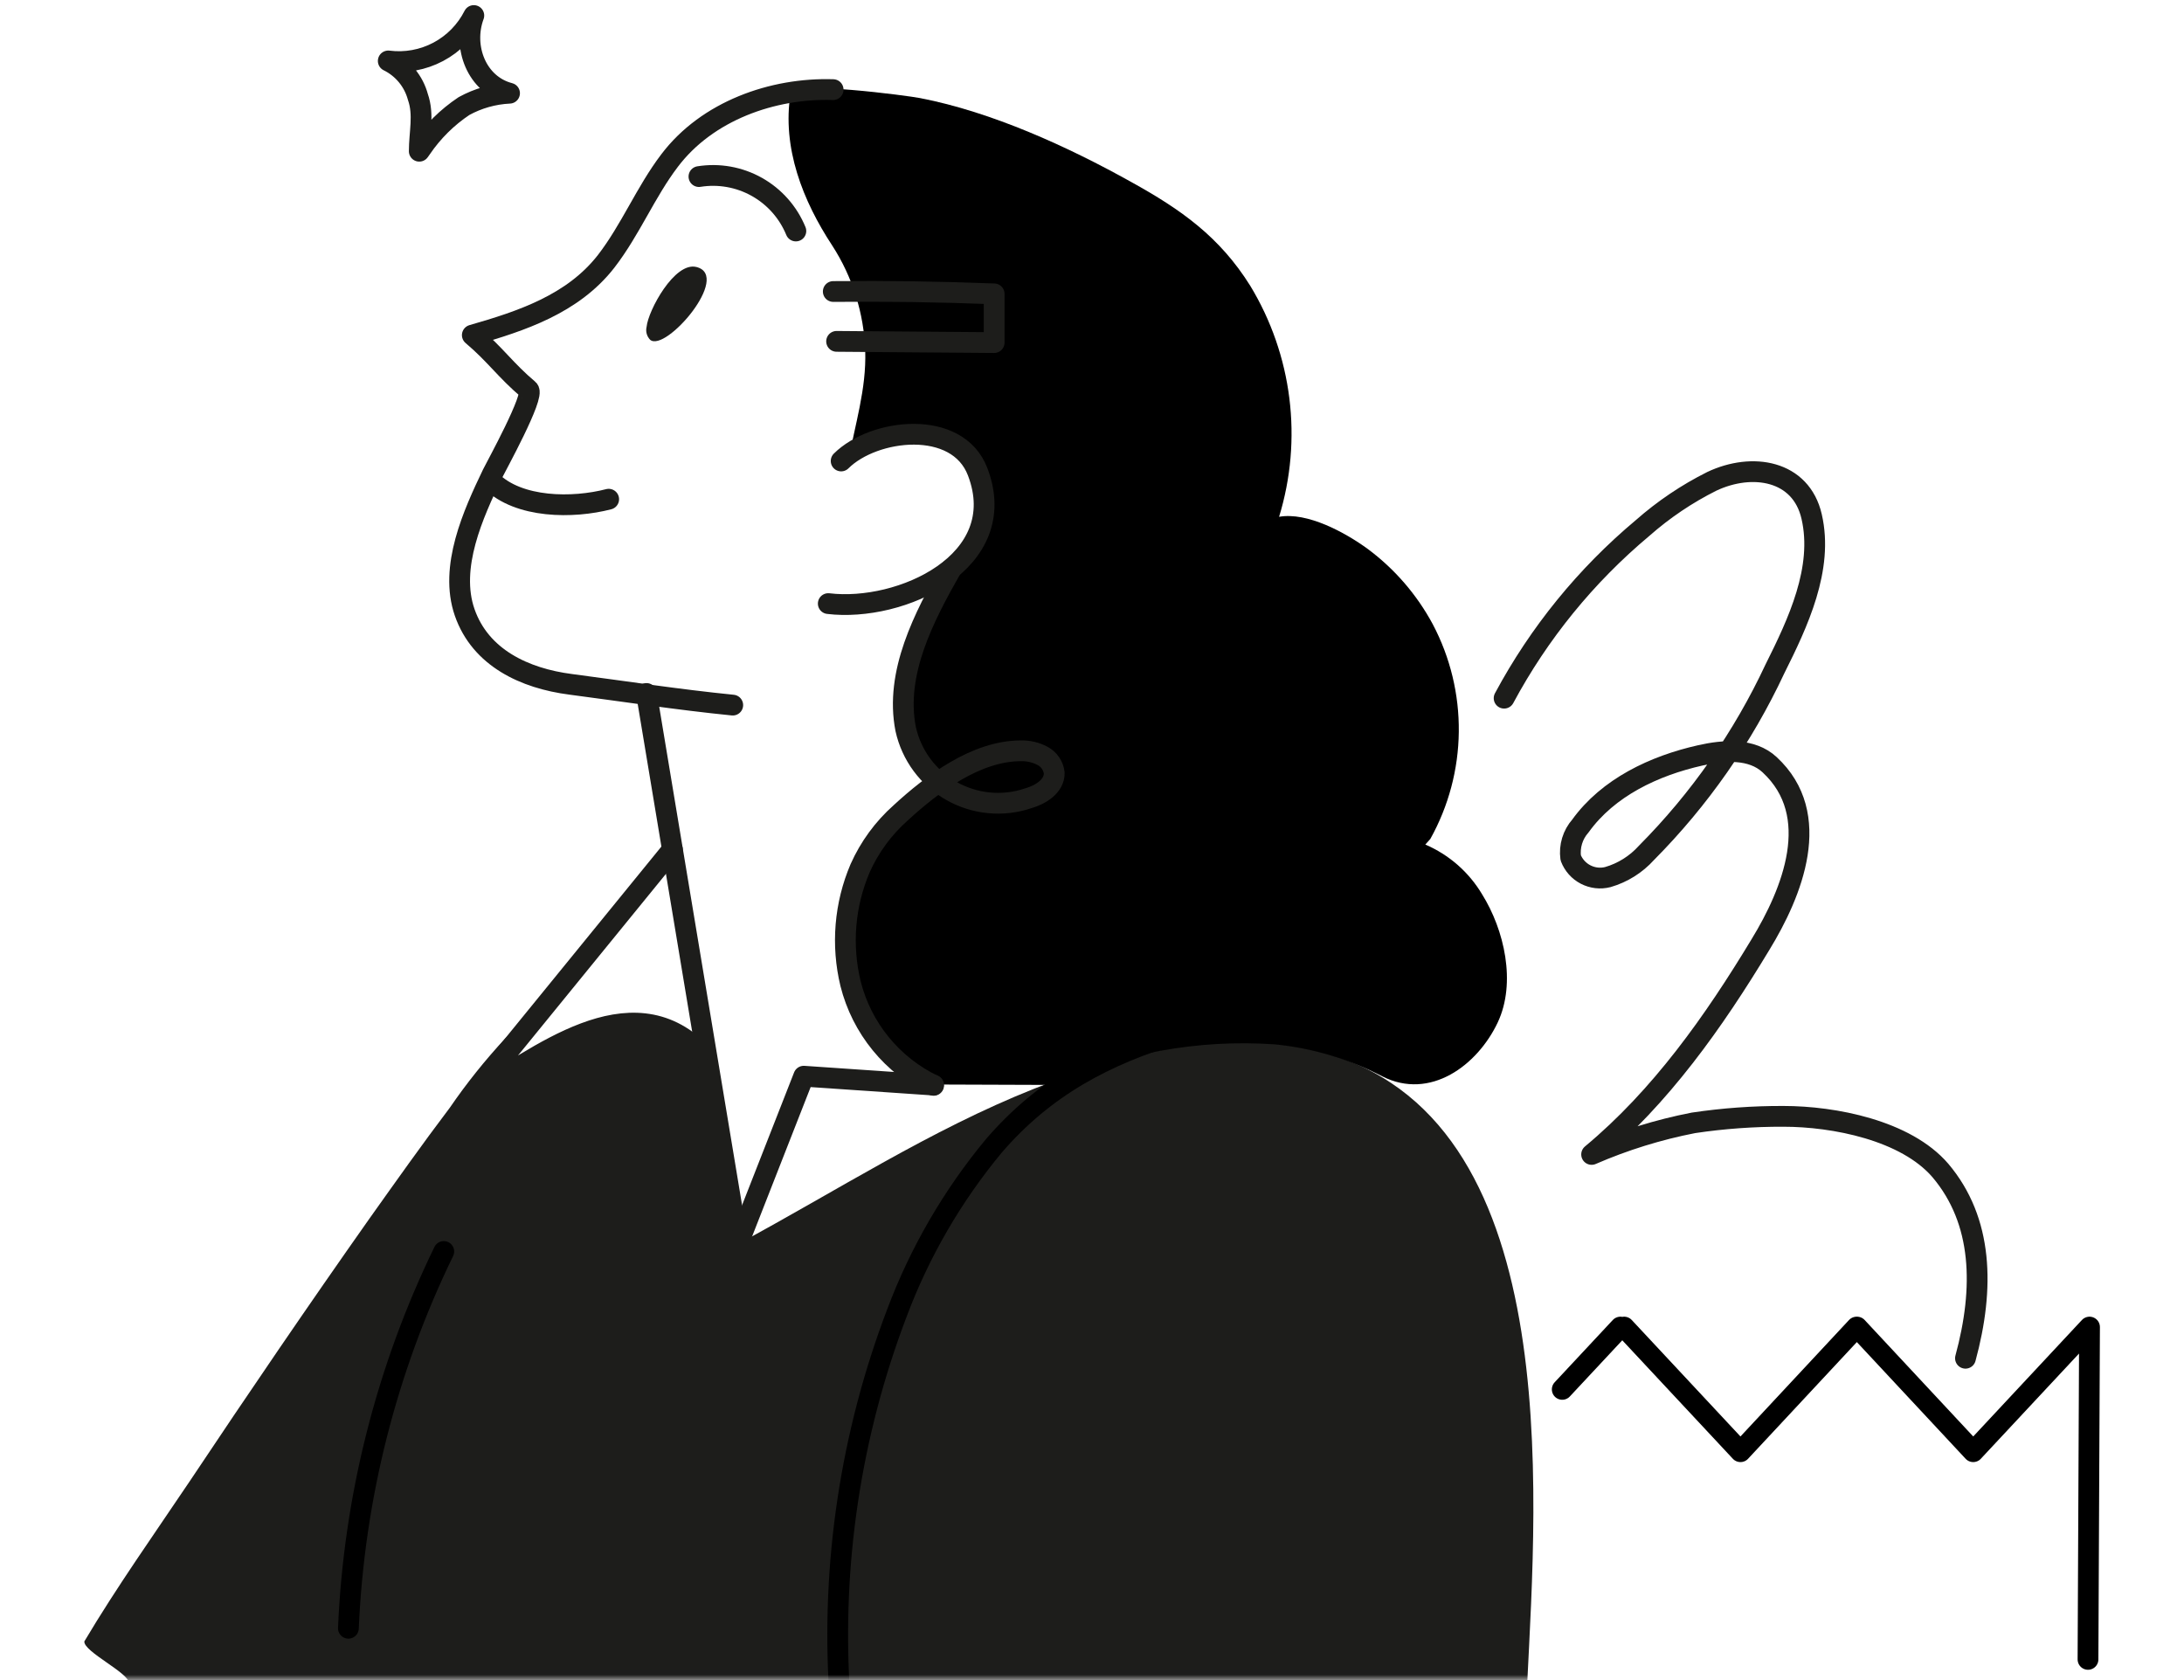 <svg width="208" height="160" viewBox="0 0 208 160" fill="none" xmlns="http://www.w3.org/2000/svg">
  <g clip-path="url(#clip0_23_1194)">
    <g clip-path="url(#clip1_23_1194)">
      <mask id="mask0_23_1194" style="mask-type:luminance" maskUnits="userSpaceOnUse" x="0" y="0" width="208"
        height="160">
        <path d="M0 0H208V160H0V0Z" fill="white" />
      </mask>
      <g mask="url(#mask0_23_1194)">
        <path
          d="M125.67 100.144C116.584 97.823 106.997 100.289 98.505 103.678C88.641 107.594 79.648 113.436 70.285 118.473L67.175 101.001C67.175 99.906 64.128 98.482 63.311 98.166C61.749 97.585 60.084 97.329 58.419 97.414C54.133 97.559 51.061 99.814 47.869 102.386C48.845 100.803 49.188 99.102 50.203 97.572C49.435 97.883 48.73 98.33 48.12 98.891C46.203 100.956 44.439 103.16 42.845 105.484C40.208 108.966 37.702 112.513 35.197 116.034C29.368 124.302 23.672 132.662 18.054 141.088C14.678 146.113 11.131 151.11 8.032 156.319C7.953 157.295 12.318 159.339 12.265 160.275H145.451C146.334 142.183 149.155 106.131 125.67 100.144ZM66.328 25.428C64.244 24.9 61.726 29.581 61.581 31.124C61.528 31.343 61.531 31.572 61.591 31.789C61.651 32.006 61.766 32.204 61.924 32.364C63.387 33.577 69.69 26.271 66.328 25.428Z"
          fill="#1D1D1B" />
        <path
          d="M66.566 16.816C68.463 16.512 70.408 16.859 72.084 17.8C73.76 18.741 75.068 20.221 75.797 21.999M46.762 45.788C49.399 48.425 54.582 48.425 57.97 47.542M61.57 66.042L70.287 118.472"
          stroke="#1D1D1B" stroke-width="1.978" stroke-linecap="round" stroke-linejoin="round" />
        <path
          d="M100.218 103.322C106.844 100.285 114.125 98.957 121.396 99.458C124.975 99.811 128.452 100.845 131.642 102.504C136.218 104.825 140.715 101.449 142.64 97.374C144.42 93.59 143.273 88.566 141.15 85.164C139.893 83.055 138 81.398 135.743 80.43L136.218 79.902C137.958 76.783 138.892 73.278 138.933 69.706C138.974 66.135 138.123 62.609 136.455 59.45C134.941 56.633 132.826 54.184 130.258 52.276C128.108 50.707 124.508 48.742 121.818 49.217C122.936 45.565 123.269 41.717 122.796 37.927C122.323 34.136 121.055 30.489 119.075 27.222C116.161 22.554 112.482 19.956 107.735 17.332C101.709 13.969 94.455 10.659 87.625 9.341C86.491 9.116 75.493 7.653 75.295 8.866C74.452 14.074 76.469 19.138 79.252 23.371C81.193 26.369 82.282 29.837 82.403 33.406C82.522 37.098 81.414 40.421 80.794 43.956L80.953 43.836C84.197 41.503 89.076 40.276 91.963 43.916C97.383 50.76 88.008 56.246 86.583 62.536C85.996 64.756 85.879 67.073 86.241 69.34C86.636 71.291 87.559 73.876 89.564 74.694C88.186 75.394 86.912 76.281 85.779 77.331C84.131 78.795 82.813 80.593 81.915 82.606C80.435 86.078 80.116 89.935 81.005 93.603C81.533 95.698 82.515 97.652 83.882 99.325C85.25 100.997 86.969 102.349 88.917 103.282"
          fill="black" />
        <path
          d="M79.676 32.509L94.682 32.627V27.986C89.577 27.786 84.468 27.711 79.359 27.761M90.58 54.201C88.022 58.711 85.2 64.078 86.255 69.432C86.528 70.667 87.057 71.83 87.809 72.847C88.561 73.863 89.519 74.71 90.62 75.331C91.72 75.953 92.94 76.337 94.198 76.456C95.457 76.576 96.727 76.429 97.925 76.025C99.125 75.682 100.417 74.865 100.404 73.625C100.367 73.283 100.246 72.955 100.053 72.67C99.86 72.385 99.6 72.152 99.296 71.99C98.66 71.651 97.947 71.483 97.226 71.502C92.966 71.502 88.773 74.654 85.78 77.41C84.131 78.874 82.814 80.672 81.916 82.685C80.435 86.157 80.116 90.014 81.006 93.682C81.533 95.777 82.516 97.731 83.883 99.404C85.251 101.076 86.969 102.428 88.918 103.361M64.037 80.904L44.797 104.522C51.247 100.658 60.029 93.472 66.687 100.196"
          stroke="#1D1D1B" stroke-width="1.978" stroke-linecap="round" stroke-linejoin="round" />
        <path
          d="M42.265 119.185C36.81 130.397 33.718 142.61 33.18 155.066M112.272 98.363C105.244 100.433 99.442 103.558 94.655 109.123C90.713 113.873 87.594 119.248 85.425 125.026C81.02 136.59 79.157 148.968 79.965 161.316"
          stroke="black" stroke-width="1.978" stroke-linecap="round" stroke-linejoin="round" />
        <path
          d="M143.249 66.49C146.57 60.297 151.047 54.796 156.436 50.285C158.432 48.525 160.648 47.031 163.029 45.84C166.88 44.02 171.521 44.773 172.537 49.191C173.684 54.148 171.218 59.343 169.042 63.696C166.004 70.199 161.864 76.128 156.805 81.221C155.817 82.318 154.543 83.117 153.126 83.528C152.414 83.709 151.661 83.622 151.01 83.284C150.358 82.947 149.854 82.381 149.592 81.695C149.519 81.153 149.564 80.602 149.723 80.079C149.882 79.555 150.152 79.072 150.515 78.662C153.152 74.996 157.53 72.927 161.935 71.938C164.19 71.422 166.84 71.251 168.528 72.82C173.71 77.608 170.691 85.004 167.658 89.963C163.214 97.322 158.163 104.469 151.583 109.942C154.695 108.591 157.945 107.583 161.275 106.935C164.116 106.511 166.986 106.303 169.86 106.315C174.647 106.315 181.504 107.634 184.8 111.471C188.849 116.258 189.007 122.653 187.187 129.352M79.346 8.535C73.584 8.35 67.346 10.565 63.773 15.286C61.492 18.279 60.054 21.88 57.72 24.898C54.542 28.974 49.624 30.582 44.982 31.915C47.184 33.775 48.134 35.251 50.336 37.109C50.982 37.651 47.236 44.441 46.894 45.141C45.074 48.938 42.754 54.016 44.257 58.328C45.76 62.639 49.953 64.605 54.344 65.171C59.487 65.844 64.617 66.635 69.786 67.15M70.285 118.473L76.549 102.491L88.892 103.335M80.109 43.901C83.221 40.803 91.186 39.867 93.111 44.931C96.395 53.529 85.766 58.315 78.883 57.483M40.128 14.124L39.93 14.402C39.93 12.648 40.392 10.921 39.799 9.232C39.599 8.492 39.244 7.804 38.758 7.213C38.271 6.622 37.664 6.141 36.977 5.804C38.615 6.013 40.279 5.71 41.738 4.936C43.198 4.161 44.381 2.953 45.126 1.479C44.018 4.472 45.403 8.072 48.528 8.877C47.007 8.949 45.523 9.368 44.19 10.102C42.589 11.169 41.21 12.534 40.128 14.124Z"
          stroke="#1D1D1B" stroke-width="1.978" stroke-linecap="round" stroke-linejoin="round" />
        <path
          d="M154.681 126.383L165.758 138.251M176.822 126.383L165.759 138.251M176.862 126.383L187.926 138.251L199.002 126.383M154.324 126.383L148.785 132.317M199.003 126.383L198.857 158.031"
          stroke="black" stroke-width="1.978" stroke-linecap="round" stroke-linejoin="round" />
      </g>
    </g>
  </g>
  <defs>
    <clipPath id="clip0_23_1194">
      <rect width="208" height="160" fill="white" />
    </clipPath>
    <clipPath id="clip1_23_1194">
      <rect width="208" height="160" fill="white" />
    </clipPath>
  </defs>
</svg>